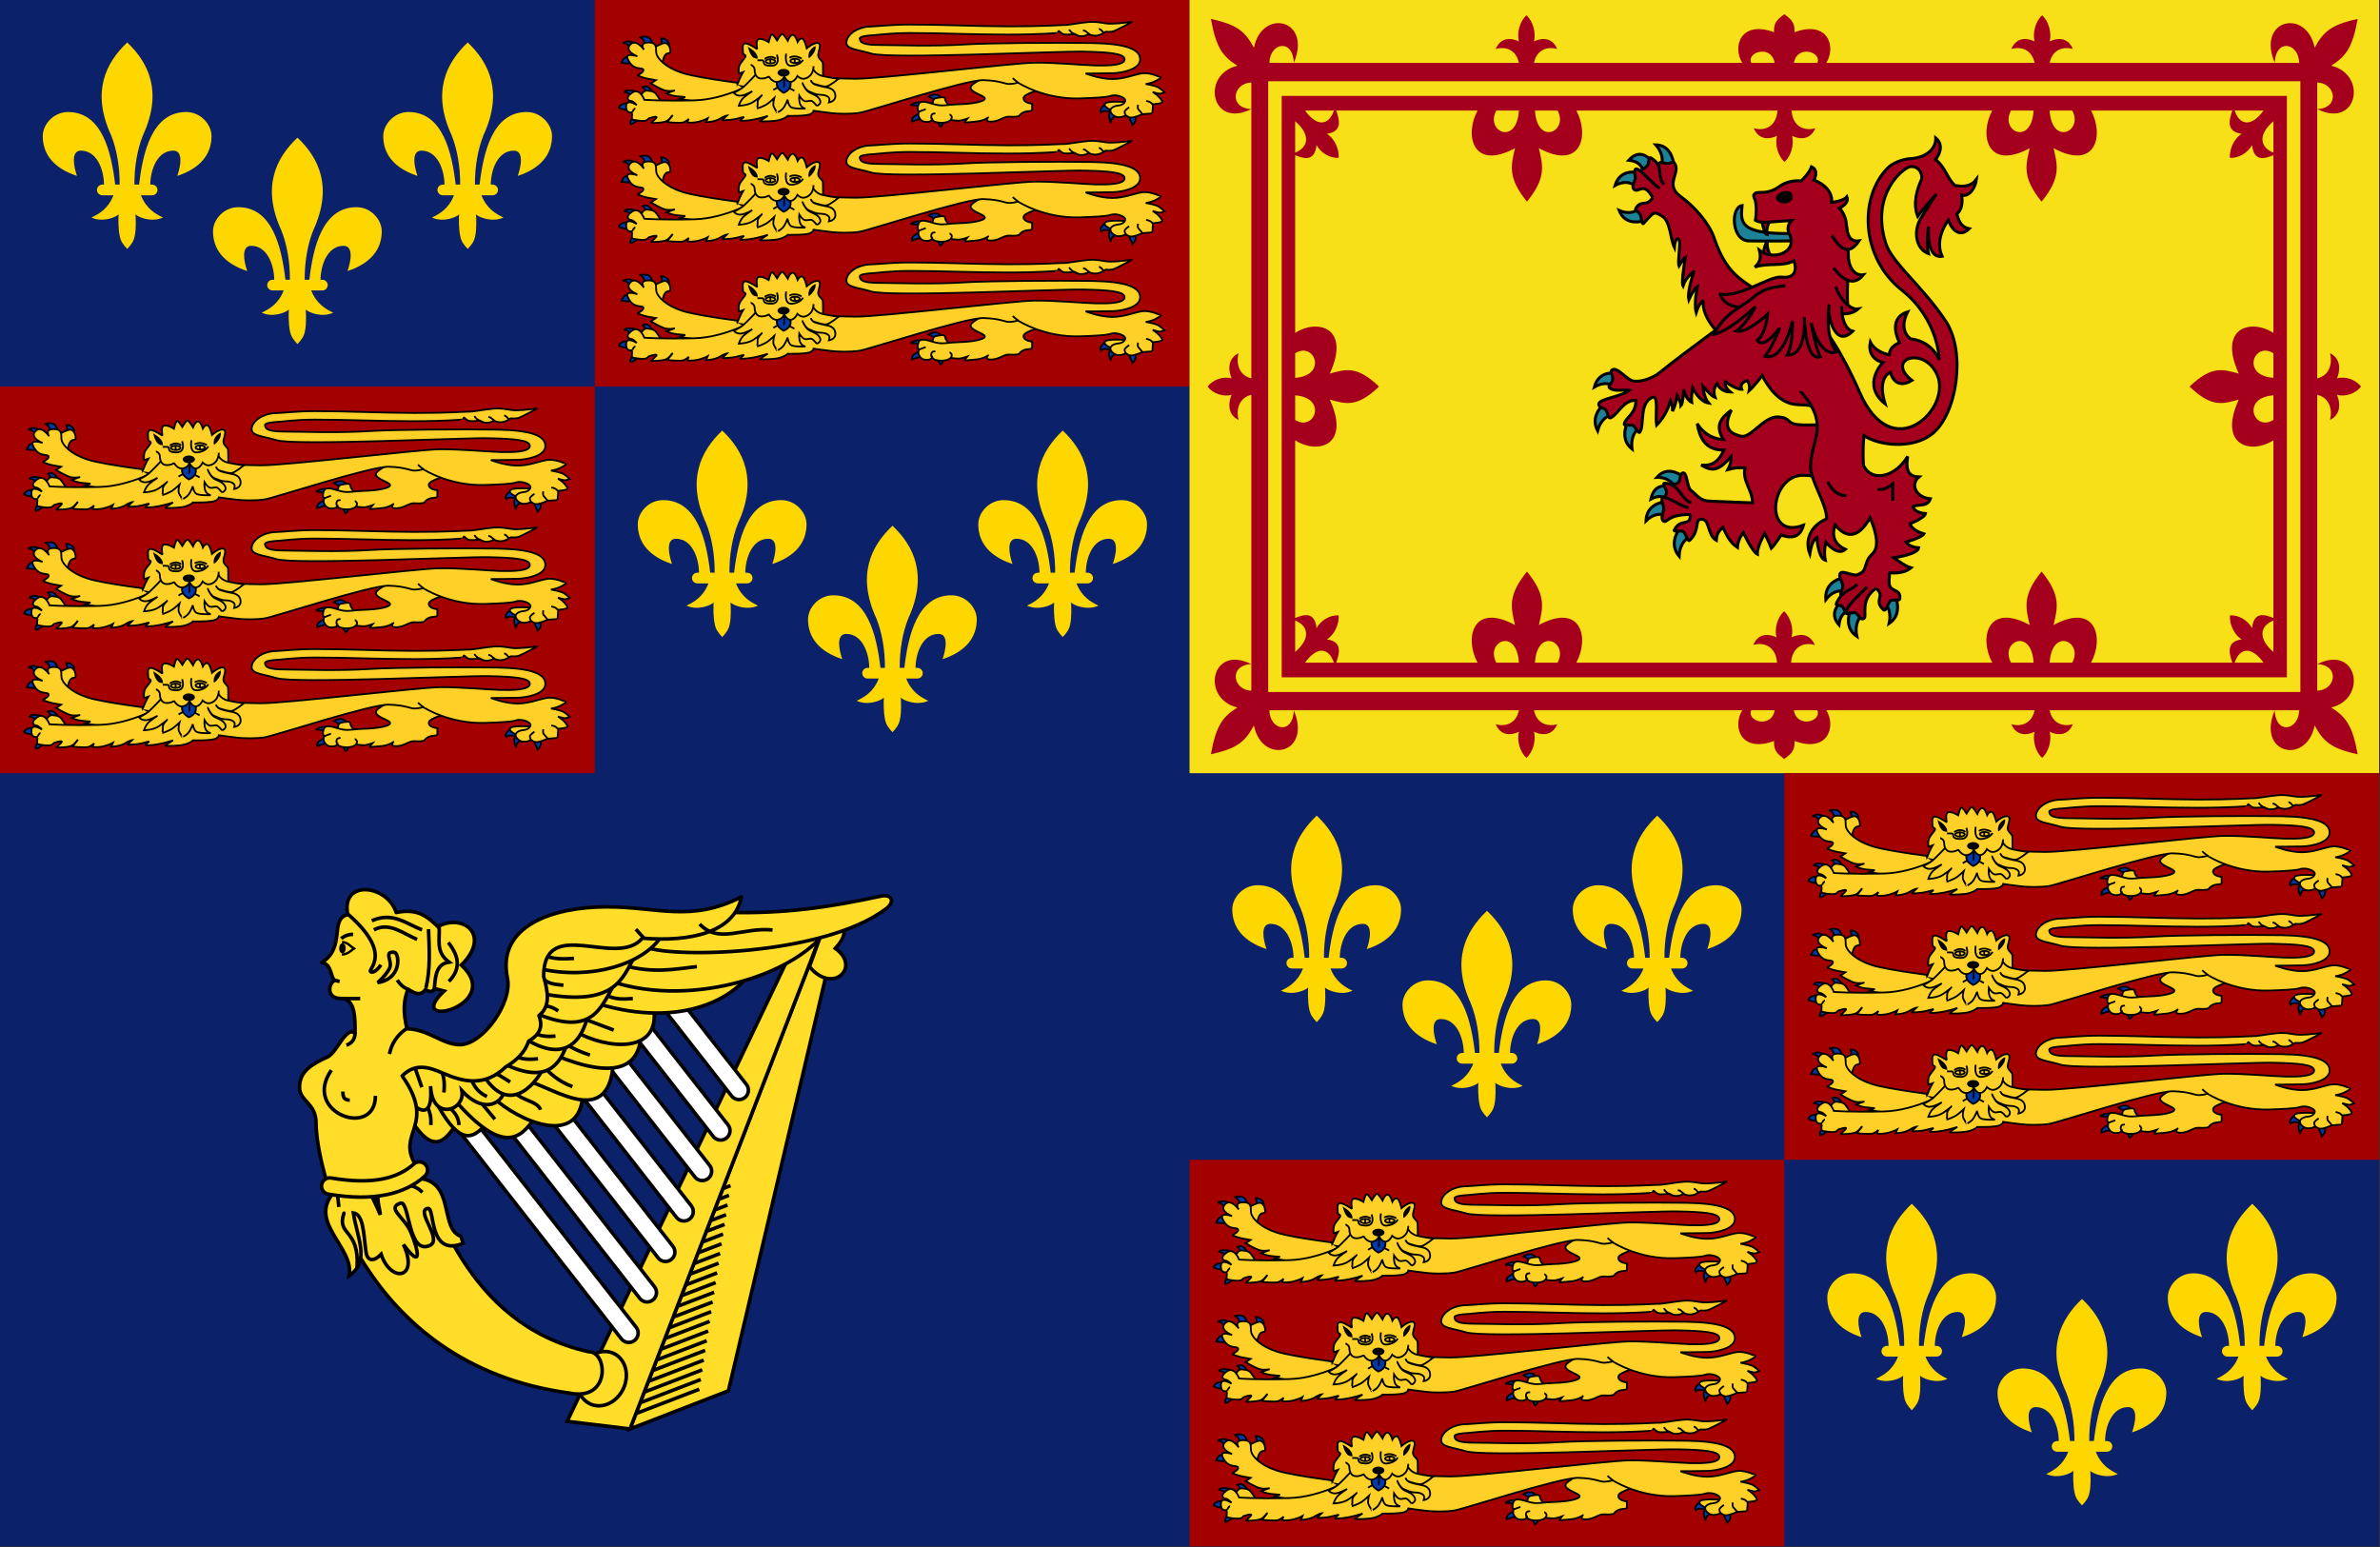 <svg xmlns="http://www.w3.org/2000/svg" xmlns:xlink="http://www.w3.org/1999/xlink" width="1000" height="650"><rect width="100%" height="100%" fill="#333333" stroke="none"/><g transform="matrix(3,0,0,3,0,-130) matrix(0.833,0,0,0.833,0,43.333)"><path d="M 0,0 H 400 V 260 H 0 Z" fill="#0b216a"/><g id="f"><g transform="translate(-0.044,-0.253)" id="d"><path id="a" d="m 21.433,7.395 c -3.635,3.441 -6.041,8.338 -2.718,15.573 0.971,2.383 1.472,5.43 1.446,8.321 h -0.752 c -0.634,-5.391 -2.169,-12.2 -7.925,-12.2 -2.462,0 -4.252,2.119 -4.252,4.048 0,3.095 1.909,5.424 5.756,6.69 -0.583,-1.659 -1.045,-4.245 0.665,-4.245 2.641,0 3.843,3.093 3.876,5.707 h -0.26 c -0.513,0 -0.926,0.401 -0.926,0.899 0,0.499 0.413,0.9 0.926,0.9 h 1.851 c -0.883,2.266 -2.436,3.136 -3.702,3.739 1.937,0.891 4.148,-0.074 4.569,-0.534 -0.051,0.644 -0.068,2.394 0.174,3.57 0.164,0.948 0.572,1.492 1.272,2.248 0.701,-0.756 1.109,-1.3 1.273,-2.248 0.242,-1.176 0.167,-2.926 0.116,-3.57 0.421,0.46 2.69,1.425 4.627,0.534 -1.266,-0.603 -2.819,-1.473 -3.702,-3.739 h 1.851 c 0.513,0 0.926,-0.401 0.926,-0.9 0,-0.498 -0.413,-0.899 -0.926,-0.899 h -0.289 c 0.033,-2.614 1.235,-5.707 3.876,-5.707 1.71,0 1.248,2.586 0.665,4.245 3.847,-1.266 5.756,-3.595 5.756,-6.69 0,-1.929 -1.79,-4.048 -4.252,-4.048 -5.756,0 -7.291,6.809 -7.925,12.2 h -0.781 c -0.026,-2.891 0.475,-5.938 1.446,-8.321 3.323,-7.235 0.975,-12.132 -2.661,-15.573 z" fill="gold"/><use height="100%" width="100%" xlink:href="#a" x="57.25"/><use height="100%" width="100%" xlink:href="#a" x="28.625" y="16"/></g><g id="c"><path d="M 100,0 H 200 V 65 H 100 Z" fill="#a30000"/><g transform="translate(-0.245,0.223)"><g id="b" fill="none" stroke="#000" stroke-width=".3"><path d="m 189.923,18.376 c 0,0.79 0.315,1.58 0.472,1.843 0.157,0.263 0.235,0.592 0.235,0.592 0,0 0.55,-0.46 0.55,-0.987 0,-0.526 -0.157,-1.25 -0.157,-1.25" fill="#0139ab"/><path d="m 187.096,18.376 c 0,0.066 -0.472,0.395 -0.393,0.987 0.079,0.593 0.314,1.054 0.314,0.988 0,-0.066 0,-0.593 0.55,-0.922 0.55,-0.329 1.414,-0.526 1.414,-0.526" fill="#0139ab"/><path d="m 186.546,16.994 c -1.807,1.119 -1.178,1.711 -1.178,1.711 0,0 0.078,-0.263 0.707,-0.263 0.628,0 1.806,0.329 1.806,0.329" fill="#0139ab"/><path d="m 157.956,19.363 c -0.157,1.054 0.392,1.712 0.392,1.712 0,0 0.629,-0.329 0.55,-1.185 -0.078,-0.856 -0.471,-1.316 -0.471,-1.316" fill="#0139ab"/><path d="m 155.128,18.705 c -0.079,0 -0.707,0.329 -1.178,0.658 -0.471,0.33 -0.393,0.856 -0.393,0.856 0,0 1.414,-0.526 1.885,-0.461 0.471,0.066 0.707,0.329 0.707,0.329" fill="#0139ab"/><path d="m 155.599,17.06 c -1.335,-0.329 -2.278,0.395 -2.199,0.395 0.079,0 1.335,0 1.571,0.395 0.236,0.395 0.864,0.855 0.864,0.855" fill="#0139ab"/><path d="m 158.505,16.27 c -0.157,0 -0.157,-0.526 -0.864,-0.592 -0.706,-0.066 -1.256,0.329 -1.256,0.329 0,0 1.492,0.79 1.571,0.79 0.078,0 0.549,-0.395 0.549,-0.527 z" fill="#0139ab"/><path d="m 111.545,7.69 c 0.111,-0.558 -0.139,-1.466 -0.139,-1.466 0,0 0.5,-0.046 1,0.372 0.5,0.419 0.278,1.094 0.278,1.094" fill="#0139ab"/><path d="m 108.629,7.481 c 0.111,-1.141 -0.75,-1.443 -0.777,-1.443 -0.028,0 0.805,-0.209 1.36,0 0.556,0.209 0.778,1.257 0.778,1.257" fill="#0139ab"/><path d="m 106.241,7.83 c -0.666,-1.024 -1.277,-0.791 -1.277,-0.791 0,0 0.499,-0.396 1.194,-0.28 0.694,0.117 1.305,0.652 1.305,0.629" fill="#0139ab"/><path d="m 106.908,10.11 c -0.611,0.279 -0.778,0.396 -1.278,0.326 -0.5,-0.07 -0.889,-0.093 -0.889,-0.093 0,0 0.306,-0.815 0.695,-0.908 0.388,-0.093 1.083,-0.07 1.083,-0.07" fill="#0139ab"/><path d="m 108.708,15.217 c 0,-0.526 -0.393,-0.79 -0.393,-0.79 0,0 0.55,-0.329 1.1,0.132 0.55,0.461 0.786,1.185 0.786,1.185 v 0" fill="#0139ab"/><path d="m 106.435,15.951 c -0.027,0 -0.277,-0.396 -0.638,-0.536 -0.361,-0.139 -0.695,-0.163 -0.583,-0.163 0.111,0 0,-0.279 0.777,-0.279 0.778,0 1.278,0.21 1.278,0.21" fill="#0139ab"/><path d="m 106.13,17.137 c -1.694,-0.093 -1.861,0.768 -1.805,0.791 0.055,0.024 0.694,0.28 1.083,0.303 0.389,0.023 0.722,0 0.722,0" fill="#0139ab"/><path d="m 106.908,19.138 c -0.861,1.001 -0.695,1.536 -0.611,1.536 0.083,0 0.388,-0.14 0.833,-0.419 0.444,-0.279 0.749,-0.814 0.749,-0.814" fill="#0139ab"/><path d="m 107.609,16.994 c 0.078,0 0.392,-2.106 1.492,-1.974 1.1,0.131 0.707,0.131 1.1,0.263 0.392,0.132 1.178,1.58 1.178,1.58" fill="#ffd128"/><path d="m 186.94,18.231 c -0.167,-0.093 -1.444,-0.651 -0.778,-1.117 0.666,-0.465 4.61,-0.093 4.61,-0.093" fill="#ffd128"/><path d="m 161.003,18.092 c -0.445,-0.14 -0.944,-0.186 -1.5,-0.931 -0.555,-0.745 -0.222,-0.745 -0.444,-0.931 -0.222,-0.186 -0.667,-0.093 -1.444,0.047 -0.778,0.139 -0.556,1.629 -0.556,1.629" fill="#ffd128"/><path d="m 167.612,12.042 c -0.444,0.139 -4.277,1.675 -4.166,2.513 0.112,0.838 2.444,1.303 2.389,1.815 -0.056,0.512 -2.222,0.884 -4.221,0.931 -2,0.046 -2.555,0.325 -3.721,0.139 -1.167,-0.186 -2.888,-1.117 -3.222,-0.046 -0.333,1.07 0.111,1.117 0.111,1.117 0,0 -0.277,0.558 0,1.023 0.278,0.466 0.556,0.745 1.278,0.745 0.722,0 0.944,-0.372 0.944,-0.372 0,0 0.111,0.465 1.388,0.512 1.278,0.046 1.667,-0.466 1.722,-0.466 0.056,0 1.111,0.186 1.611,0.093 0.5,-0.093 1.166,-0.325 1.166,-0.325 0,0 -0.555,0.651 -0.5,0.651 0.056,0 1.111,-0.046 2.222,-0.186 1.111,-0.14 1.944,-0.745 1.888,-0.745 -0.055,0 -0.944,0.838 0.444,0.791 1.389,-0.046 2.056,-0.93 3.055,-0.837 1,0.093 1.555,-0.093 1.555,-0.093 0,0 0.278,-0.373 0.611,-0.559 0.334,-0.186 0.722,-0.232 0.722,-0.232 0,0 0.889,-0.093 0.889,-0.14 0,-0.047 0,-1.163 0,-1.163 0,0 -1.444,-0.094 -1.444,-0.931 0,-0.838 3.888,-1.722 3.888,-1.722 z" fill="#ffd128"/><path d="m 111.517,11.483 c 0.222,-3.816 1.444,-2.233 1.444,-3.071 0,-0.838 -0.5,-1.396 -0.888,-1.396 -0.889,0 -3.111,1.582 -3.111,1.582" fill="#ffd128"/><path d="m 127.013,14.09 c -0.556,-0.14 -9.164,-1.117 -12.052,-2.048 -2.888,-0.931 -4.11,-2.42 -4.332,-3.164 -0.223,-0.745 0.333,-1.955 -1.333,-1.955 -1.667,0 -0.778,1.21 -0.778,1.21 0,0 -1.333,-1.955 -2.333,-0.838 -0.999,1.117 1.222,1.955 1.222,1.955 0,0 -2.149,-0.75 -1.61,0.465 0.905,2.043 2.388,1.303 2.61,1.769 0.222,0.465 -1.111,0.93 -0.889,1.024 0.223,0.093 1.111,0.418 1.667,0.511 0.555,0.094 1.333,0.233 1.333,0.233 l -0.834,0.558 c 0,0 1.556,0.931 2.333,1.164 0.778,0.232 1.777,0 1.722,0 -0.056,0 -1.444,0.512 -1.444,0.512 0,0 0.777,0.372 1.61,0.465 0.834,0.093 1.556,0.14 1.556,0.14 l -0.889,0.325 11.996,2.002 z" fill="#ffd128"/><path d="m 127.79,13.345 c -0.277,0.046 -5.387,3.165 -10.774,3.304 -5.388,0.14 -8.442,-0.093 -8.442,-0.093 0,0 -0.778,-2.141 -2.111,-1.163 -1.333,0.977 -0.278,1.349 -0.278,1.349 0,0 0.223,-0.046 0.556,0.186 0.333,0.233 0.555,0.512 0.555,0.512 0,0 -1.777,-1.21 -1.777,0.233 0,1.443 1.166,0.931 1.111,0.931 -0.056,0 -0.278,1.256 0,1.303 0.277,0.046 1.388,0.279 1.999,0.186 0.611,-0.093 0.556,-0.372 0.722,-0.419 0.167,-0.047 1.111,-0.372 1.278,-0.233 0.166,0.14 -1.056,1.024 -0.833,1.024 0.222,0 2.054,0 2.61,-0.372 0.555,-0.372 0.833,-0.931 0.889,-0.884 0.055,0.046 -0.945,1.117 -0.834,1.117 0.111,0 2.111,0.186 2.611,0.046 0.5,-0.14 0.999,-0.605 0.999,-0.605 0,0 -0.333,0.559 -0.222,0.605 0.111,0.047 1.111,0.093 2.055,-0.186 0.944,-0.279 1.333,-0.512 1.333,-0.512 l -0.277,0.652 c 0,0 1.444,-0.047 2.277,-0.559 0.833,-0.512 1.222,-0.558 1.222,-0.558 0,0 -0.834,0.791 -0.723,0.791 0.112,0 1.611,-0.047 2.278,-0.233 0.666,-0.186 1.333,-0.326 1.333,-0.326 0,0 -0.778,0.652 -0.722,0.652 0.055,0 1.11,0.046 2.443,-0.233 1.333,-0.279 2.277,-0.605 2.277,-0.605 0,0 -1.555,0.931 -1.221,0.931 0.333,0 2.332,0.046 3.332,-0.279 1,-0.326 1.222,-0.652 1.222,-0.652 0,0 3.221,0.093 3.888,-0.326 0.666,-0.418 0.499,-0.605 0.444,-0.558 -0.056,0.047 1.944,0.279 2.999,0.419 1.055,0.139 3.277,0.186 4.776,-0.047 1.5,-0.232 17.828,-5.584 20.828,-5.491 2.999,0.093 3.554,0.698 4.443,0.651 0.888,-0.046 1.388,-0.279 1.388,-0.232 0,0.046 4.388,2.839 10.33,2.652 5.943,-0.186 4.777,-0.465 5.721,-0.512 0.944,-0.046 2.055,0.466 1.944,0.931 -0.111,0.466 -0.611,0.745 -1.222,0.791 -0.611,0.047 -1.277,0.373 -1.277,0.838 0,0.465 0.666,1.117 1.388,1.117 0.722,0 0.944,-0.233 1.166,-0.279 0.223,-0.047 0.445,0.512 1.389,0.279 0.944,-0.233 1.222,-0.465 1.444,-0.512 0.222,-0.047 1.666,-0.093 1.666,-0.14 0,-0.046 0.111,-1.535 0.111,-1.535 0,0 1.555,-0.093 1.555,-0.373 0,-0.279 -0.555,-0.884 -0.888,-1.163 -0.333,-0.279 -0.722,-0.512 -0.722,-0.512 0,0 1.055,0.326 1.277,0.279 0.222,-0.046 0.722,-0.232 0.722,-0.232 0,0 -0.722,-0.699 -1.277,-0.931 -0.556,-0.233 -1.889,-0.466 -1.889,-0.466 0,0 0.778,-0.093 1.389,-0.372 0.611,-0.279 1.166,-0.651 1.166,-0.698 0,-0.047 -1.666,-0.838 -2.943,-0.745 -1.278,0.093 -3.055,0.978 -5.221,0.978 -2.166,0 -4.499,-0.931 -4.499,-0.931 0,0 3.166,0 4.61,-0.047 1.444,-0.046 4.554,-0.605 4.554,-2.326 0,-1.722 -2.388,-2.653 -8.164,-2.746 -5.776,-0.093 -17.47,-0.003 -21.119,0.228 -5.917,0.374 -11.642,0.102 -14.363,0.102 -2.722,0 -3.444,-0.326 -3.499,-1.07 -0.029,-0.39 1.208,-0.525 2.392,-0.585 0.384,-0.019 2.934,-0.364 6.053,-0.364 5.06,0 10.886,0.269 16.406,0.266 5.519,-0.002 8.474,-0.272 8.474,-0.293 0,-0.14 0.111,-0.326 0.166,-0.326 0.056,0 0.445,0.559 1,0.605 0.556,0.047 1.666,-0.093 1.666,-0.093 0,0 0.445,0.419 1.222,0.372 0.778,-0.046 1.111,-0.372 1.111,-0.372 0,0 0.444,0.326 1.277,0.279 0.834,-0.046 1.445,-0.651 1.611,-0.651 0.167,0 0.778,0.093 1.333,-0.093 0.555,-0.186 3.11,-1.582 3.11,-1.582 0,0 -2.221,0.325 -3.554,0.325 -1.333,0 -2.166,-0.419 -3.832,-0.279 -1.667,0.14 -3.444,0.559 -4.388,0.512 -0.306,-0.015 -3.412,0.23 -9.022,0.215 -5.61,-0.015 -11.205,-0.305 -16.585,-0.305 -3.1,0 -5.699,0.321 -6.441,0.321 -2.11,0 -3.999,1.164 -4.221,2.513 -0.222,1.35 1.819,1.335 4.166,2.048 3.133,0.952 31.427,-0.424 35.648,-0.331 4.221,0.094 6.943,0.28 6.943,1.304 0,1.023 -2.833,1.07 -4.888,1.023 -2.055,-0.046 -6.831,-0.512 -10.33,-0.465 -3.499,0.047 -25.992,2.746 -30.047,2.699 -4.054,-0.046 -6.553,-0.233 -6.553,-0.279 0,-0.047 -9.72,0.698 -9.72,0.605 z m 52.216,-8.603 c 0,0 0.278,0.465 0.667,0.651 0.388,0.186 0.944,0.419 0.944,0.419 m 0.722,-0.931 c 0,0 0.389,0.047 0.555,0.233 0.167,0.186 0.556,0.419 0.556,0.419 m 1.555,-0.884 c 0.333,0 0.722,0.558 0.722,0.558" fill="#ffd128"/><path d="m 124.142,14.099 c 0.079,-0.066 0.314,-0.691 0.511,-1.152 0.196,-0.46 0.549,-1.053 0.549,-1.053 0,0 -0.785,0.297 -0.746,0.231 0.04,-0.066 -0.157,-0.987 0.275,-1.646 0.432,-0.658 0.864,-1.02 0.864,-1.283 0,-0.263 -0.432,-0.132 -0.432,-0.658 0,-0.527 -0.196,-1.283 0.314,-1.448 0.511,-0.165 2.082,0.987 2.082,0.921 0,-0.065 -0.354,-1.579 0.314,-1.678 0.668,-0.099 1.61,0.527 1.61,0.527 0,0 0.314,-1.317 0.55,-1.317 0.236,0 0.864,1.021 0.864,1.021 0,0 0.628,-1.086 0.864,-1.086 0.236,0 0.942,1.151 0.942,1.151 0,0 0.354,-0.987 0.825,-0.987 0.471,0 0.825,1.185 0.825,1.185 0,0 0.314,-0.625 0.746,-0.56 0.432,0.066 0.785,1.646 0.785,1.646 0,0 1.14,-1.02 1.886,-0.889 0.746,0.132 0,1.481 0.039,2.073 0.039,0.593 0.746,0.889 0.785,1.317 0.04,0.427 0.04,3.093 0,3.093 -0.039,0 -7.893,1.711 -8.797,1.612 -0.903,-0.098 -5.616,-0.954 -5.655,-1.02 z" fill="#ffd128"/><path d="m 128.318,11.158 c -0.556,0.769 -2.694,2.933 -3.138,3.305 -0.444,0.372 -1.555,0.931 -1.555,0.931 0,0 0.444,0.558 1.222,0.465 0.777,-0.093 1.888,-0.745 1.888,-0.745 0,0 -1.25,0.814 -1.638,1.256 -0.389,0.442 -0.639,1.187 -0.639,1.187 0,0 1.555,-0.023 2.499,-0.675 0.944,-0.651 1.555,-1.186 1.528,-1.186 -0.028,0 -0.917,0.767 -0.862,1.326 0.056,0.558 -0.138,1.024 -0.11,1.024 0.027,0 1.138,-0.396 1.638,-0.722 0.5,-0.325 1.277,-1.07 1.277,-1.07 0,0 -0.277,0.954 -0.111,1.396 0.167,0.442 0.611,1.07 0.583,1.07 -0.027,0 0.778,-0.302 1.195,-0.977 0.416,-0.675 0.555,-1.21 0.555,-1.21 0,0 0.139,0.931 0.583,1.257 0.444,0.326 2.444,0.256 2.444,0.256 0,0 -0.695,-0.14 -0.917,-0.791 -0.222,-0.652 -0.139,-1.42 -0.139,-1.42 0,0 0.501,0.861 0.973,0.954 0.472,0.093 0.86,-0.186 1.194,0 0.333,0.186 0.777,0.815 0.805,0.791 0.028,-0.023 0.944,-0.349 0.444,-1.14 -0.5,-0.791 -1.499,-0.838 -2.027,-1.349 -0.528,-0.512 -0.833,-1.303 -0.833,-1.327 0,-0.023 0.444,1.14 1.111,1.396 0.666,0.256 1.055,0.536 1.999,0.559 0.944,0.023 1.416,0.419 1.416,0.744 0,0.326 -0.083,0.536 -0.083,0.536 0,0 1.083,-0.14 1.083,-1.071 0,-0.93 -0.666,-1.303 -1.388,-1.442 -0.723,-0.14 -2.055,-0.396 -2.361,-0.675 -0.305,-0.279 -0.389,-0.559 -0.389,-0.559 0,0 0.111,0.512 0.722,0.675 0.611,0.163 1.417,0.489 1.972,0.372 0.556,-0.116 1.999,-1.279 1.999,-1.279 0,0 -1.332,-0.14 -2.721,-0.466 -1.388,-0.325 -1.71,-1.465 -1.71,-1.465 z" fill="#ffd128"/><path d="m 130.269,14.922 c 0,0 0.589,-0.527 1.531,-0.56 0.943,-0.032 2.003,0.692 2.003,0.692"/><path d="m 131.133,12.684 c 0,0.099 -0.354,0.625 -0.275,1.382 0.078,0.757 1.139,1.317 1.139,1.317 0,0 1.138,-0.395 1.178,-1.35 0.039,-0.954 -0.158,-1.48 -0.158,-1.48 z" fill="#0139ab"/><path d="m 132.075,12.717 c 0,0 0.039,1.711 0,1.711" stroke-linecap="round"/><path d="m 126.459,10.677 c 0.039,0 0.668,0.23 0.668,0.855 0,0.626 0.275,1.448 1.139,1.448 0.864,0 1.217,-0.362 1.256,-0.329 0.04,0.033 0.589,1.02 1.453,0.889 0.864,-0.132 1.139,-0.889 1.139,-0.889 0,0 0.472,0.987 1.139,0.889 0.668,-0.099 1.061,-0.987 1.061,-0.987 0,0 0.549,0.559 1.138,0.46 0.59,-0.098 1.061,-0.493 1.296,-0.921 0.236,-0.428 0.315,-1.218 0.276,-1.218" fill="#ffd128"/><path d="m 130.858,8.966 c 0,0 0.746,1.908 -1.021,1.875 -1.768,-0.032 -0.864,-0.888 -1.414,-0.921 -0.55,-0.033 -0.825,0 -0.825,0"/><path d="m 132.429,8.801 c 0,0 -0.432,2.205 1.021,2.04 1.453,-0.164 1.806,-1.02 1.806,-1.02"/><path d="m 125.988,7.617 c 0,0 0.196,0.921 0.589,1.48 0.393,0.56 0.707,0.461 1.06,0.56 0,-0.395 0,-0.56 -0.432,-1.086 -0.432,-0.527 -1.217,-0.889 -1.217,-0.954 z" fill="#000" stroke="none"/><path d="m 136.199,9.525 c 0,-0.033 -0.157,-0.691 0.275,-1.283 0.432,-0.593 0.903,-0.724 0.903,-0.724 0,0 0.078,0.526 -0.236,1.053 -0.314,0.526 -0.825,1.053 -0.942,0.954 z" fill="#000" stroke="none"/><path d="m 128.776,9.657 c 0.197,0 0.982,-0.724 1.924,0"/><path d="M 132.978,9.492 C 133.96,8.9 135.02,9.624 135.02,9.624"/><path d="m 130.583,10.085 c 0,0.199 -0.361,0.362 -0.805,0.362 -0.445,0 -0.806,-0.163 -0.806,-0.362 0,-0.2 0.361,-0.362 0.806,-0.362 0.444,0 0.805,0.162 0.805,0.362 z"/><path d="m 134.706,10.019 c 0,0.2 -0.352,0.362 -0.785,0.362 -0.434,0 -0.786,-0.162 -0.786,-0.362 0,-0.2 0.352,-0.362 0.786,-0.362 0.433,0 0.785,0.162 0.785,0.362 z"/><path d="m 129.758,9.624 c 0,0.033 0.039,0.855 0.039,0.855"/><path d="m 133.842,9.591 0.04,0.823"/><ellipse ry=".642" rx="1.021" cy="12.01" cx="131.997" fill="#000" stroke="none"/><path d="m 191.605,17.394 c 0,0 -0.167,0.512 0.056,0.791 0.222,0.279 0.722,0.838 0.722,0.838"/><path d="m 190.105,17.813 c 0,0 -0.833,0.511 -0.777,0.837 0.055,0.326 0.277,0.652 0.277,0.652"/><path d="m 192.938,16.742 c 1.055,0.186 1.055,0.652 1.055,0.652"/><path d="m 155.893,18.138 c -0.222,0.047 -1.111,0.419 -1.111,0.419"/><path d="m 157.504,18.836 c -0.278,0.093 -0.556,-0.046 -0.667,0.419 -0.111,0.466 0.167,0.698 0.167,0.698"/><path d="m 159.892,19.023 c 0.055,0 0.389,0.232 0.389,0.465 0,0.233 -0.222,0.512 -0.222,0.512"/><path d="m 107.074,17.999 c -0.055,0 -0.444,0.279 -0.444,0.605"/><path d="m 171.576,13.758 c -0.55,-0.349 -1.053,-0.844 -1.053,-0.844"/></g><use y="20" xlink:href="#b" width="100%" height="100%"/><use y="40" xlink:href="#b" width="100%" height="100%"/></g></g><use height="100%" width="100%" xlink:href="#c" x="-100" y="65"/><use transform="translate(0.044,0.253)" height="100%" width="100%" xlink:href="#d" x="100" y="65"/></g><g fill="#a4001d" stroke="#000" stroke-width=".5"><path d="M 200,0 H 400 V 130 H 200 Z" fill="#f7e017" stroke="none"/><path d="m 215.621,16.157 v 97.758 H 384.632 V 16.157 Z m 3.922,2.463 h 4.861 c -0.825,2.465 -2.786,2.868 -4.861,0 z m 5.25,0 h 23.764 c -2.227,4.08 -0.873,10.192 6.295,6.331 -0.689,2.923 -1.26,4.968 2.01,8.987 3.27,-4.019 2.69,-6.064 2.001,-8.987 7.168,3.861 8.523,-2.251 6.295,-6.331 h 33.831 c -0.214,2.796 -2.243,3.491 -3.984,2.973 0.672,1.638 2.109,2.108 3.895,1.289 -0.371,1.462 0.159,3.38 1.266,4.388 1.108,-1.008 1.646,-2.926 1.275,-4.388 1.786,0.819 3.223,0.349 3.896,-1.289 -1.741,0.518 -3.78,-0.176 -3.993,-2.973 h 33.751 c -2.228,4.08 -0.873,10.192 6.295,6.331 -0.689,2.923 -1.269,4.968 2.001,8.987 3.27,-4.019 2.699,-6.064 2.01,-8.987 7.168,3.861 8.523,-2.251 6.295,-6.331 h 23.764 c -0.559,1.605 -1.06,3.56 1.567,3.906 -1.214,0.749 -2.075,2.506 -1.975,4.042 1.413,0.109 3.03,-0.827 3.719,-2.146 0.319,2.855 2.118,2.31 3.595,1.703 v 29.886 c -3.755,-2.421 -9.378,-0.949 -5.826,6.841 -2.69,-0.749 -4.571,-1.37 -8.27,2.184 3.699,3.553 5.58,2.933 8.27,2.184 -3.552,7.79 2.071,9.262 5.826,6.841 v 29.886 c -1.477,-0.607 -3.276,-1.152 -3.595,1.703 -0.689,-1.319 -2.306,-2.255 -3.719,-2.146 -0.1,1.536 0.761,3.293 1.975,4.042 -2.627,0.346 -2.126,2.301 -1.567,3.906 h -23.764 c 2.228,-4.08 0.873,-10.192 -6.295,-6.331 0.689,-2.923 1.26,-4.968 -2.01,-8.987 -3.27,4.019 -2.69,6.064 -2.001,8.987 -7.168,-3.861 -8.523,2.251 -6.295,6.331 h -33.831 c 0.214,-2.796 2.243,-3.491 3.985,-2.973 -0.673,-1.638 -2.11,-2.109 -3.896,-1.289 0.371,-1.462 -0.159,-3.38 -1.266,-4.388 -1.108,1.008 -1.646,2.926 -1.275,4.388 -1.786,-0.82 -3.223,-0.349 -3.896,1.289 1.741,-0.518 3.78,0.176 3.993,2.973 h -33.751 c 2.228,-4.08 0.873,-10.192 -6.295,-6.331 0.689,-2.923 1.269,-4.968 -2.001,-8.987 -3.27,4.019 -2.699,6.064 -2.01,8.987 -7.168,-3.861 -8.522,2.251 -6.295,6.331 h -23.764 c 0.559,-1.605 1.06,-3.56 -1.567,-3.906 1.214,-0.749 2.076,-2.506 1.975,-4.042 -1.413,-0.109 -3.03,0.827 -3.719,2.146 -0.318,-2.855 -2.118,-2.31 -3.595,-1.703 V 74.061 c 3.755,2.421 9.379,0.949 5.826,-6.841 2.69,0.749 4.572,1.369 8.27,-2.184 -3.698,-3.554 -5.58,-2.933 -8.27,-2.184 3.553,-7.79 -2.071,-9.262 -5.826,-6.841 V 26.125 c 1.477,0.607 3.277,1.152 3.595,-1.703 0.689,1.319 2.306,2.255 3.719,2.146 0.101,-1.536 -0.761,-3.293 -1.975,-4.042 2.627,-0.346 2.126,-2.301 1.567,-3.906 z m 26.916,0 h 3.798 c -0.358,6.007 -5.709,3.52 -3.798,0 z m 6.499,0 h 3.798 c 1.911,3.52 -3.44,6.007 -3.798,0 z m 80.039,0 h 3.798 c -0.358,6.007 -5.709,3.52 -3.798,0 z m 6.499,0 h 3.798 c 1.911,3.52 -3.44,6.007 -3.798,0 z m 31.103,0 h 4.861 c -2.074,2.868 -4.036,2.465 -4.861,0 z m -157.962,1.799 c 2.64,2.255 2.268,4.386 0,5.283 z m 164.479,0 v 5.283 c -2.268,-0.897 -2.64,-3.028 0,-5.283 z M 219.207,58.993 c 2.42,-0.072 3.415,4.237 -1.32,4.571 v -4.128 c 0.465,-0.298 0.914,-0.43 1.32,-0.443 z m 161.84,0 c 0.405,0.013 0.854,0.145 1.319,0.443 v 4.128 c -4.735,-0.334 -3.74,-4.643 -1.319,-4.571 z m -163.16,7.515 c 5.528,0.39 3.239,6.205 0,4.128 z m 164.479,0 v 4.128 c -3.239,2.077 -5.528,-3.738 0,-4.128 z M 217.887,104.37 c 2.268,0.897 2.64,3.028 0,5.283 z m 164.479,0 v 5.283 c -2.64,-2.255 -2.268,-4.386 0,-5.283 z m -129.276,3.445 c 1.072,-0.068 2.255,0.922 2.417,3.637 h -3.798 c -1.047,-1.929 0.082,-3.555 1.381,-3.637 z m 7.535,0 c 1.299,0.082 2.429,1.708 1.381,3.637 h -3.798 c 0.162,-2.715 1.346,-3.705 2.417,-3.637 z m 79.003,0 c 1.071,-0.068 2.255,0.922 2.417,3.637 h -3.798 c -1.048,-1.929 0.082,-3.555 1.381,-3.637 z m 7.535,0 c 1.299,0.082 2.428,1.708 1.381,3.637 h -3.798 c 0.162,-2.715 1.346,-3.705 2.417,-3.637 z m -124.822,1.626 c 0.898,10e-4 1.634,0.73 2.063,2.011 h -4.861 c 0.997,-1.378 1.967,-2.012 2.798,-2.011 z m 155.571,0 c 0.831,-0.001 1.802,0.633 2.798,2.011 h -4.861 c 0.429,-1.281 1.165,-2.01 2.063,-2.011 z" stroke="none" transform="translate(-0.127,-0.036)"/><path d="m 300.131,2.417 c -0.782,0.667 -1.85,1.146 -1.718,3.04 -5.602,-2.076 -7.063,2.41 -5.347,5.157 H 258.04 c 0.456,-2.259 2.305,-2.814 3.904,-2.338 -0.672,-1.638 -2.119,-2.099 -3.904,-1.279 0.371,-1.462 -0.159,-3.38 -1.266,-4.388 -1.108,1.008 -1.638,2.926 -1.267,4.388 -1.785,-0.82 -3.223,-0.359 -3.895,1.279 1.599,-0.476 3.439,0.079 3.895,2.338 h -41.949 c 0.054,-3.377 3.929,-4.207 4.108,-0.019 3.108,-7.36 -5.366,-9.235 -6.711,-2.53 -1.415,-2.596 -2.655,-3.868 -7.234,-4.84 0.894,4.976 2.065,6.323 4.454,7.861 -6.17,1.462 -4.444,10.671 2.328,7.293 -3.853,-0.195 -3.09,-4.405 0.018,-4.464 V 63.66 c -2.079,-0.496 -2.589,-2.496 -2.152,-4.234 -1.507,0.731 -1.931,2.293 -1.177,4.234 -1.345,-0.403 -3.11,0.172 -4.038,1.376 0.928,1.203 2.693,1.779 4.038,1.376 -0.754,1.941 -0.33,3.503 1.177,4.233 -0.437,-1.738 0.073,-3.738 2.152,-4.233 v 49.745 c -3.108,-0.059 -3.871,-4.27 -0.018,-4.464 -6.772,-3.378 -8.498,5.831 -2.328,7.293 -2.389,1.537 -3.56,2.885 -4.454,7.861 4.579,-0.972 5.819,-2.244 7.234,-4.84 1.345,6.705 9.819,4.829 6.711,-2.53 -0.179,4.187 -4.054,3.358 -4.108,-0.02 h 41.949 c -0.456,2.26 -2.296,2.814 -3.895,2.339 0.672,1.638 2.11,2.098 3.895,1.279 -0.371,1.462 0.159,3.38 1.267,4.388 1.107,-1.008 1.637,-2.926 1.266,-4.388 1.785,0.819 3.232,0.359 3.904,-1.279 -1.599,0.475 -3.448,-0.079 -3.904,-2.339 h 35.026 c -1.716,2.748 -0.255,7.234 5.347,5.158 -0.132,1.894 0.928,2.373 1.709,3.04 0.782,-0.667 1.85,-1.146 1.718,-3.04 5.602,2.076 7.063,-2.41 5.348,-5.158 h 35.025 c -0.456,2.26 -2.305,2.814 -3.904,2.339 0.672,1.638 2.119,2.098 3.904,1.279 -0.371,1.462 0.159,3.38 1.267,4.388 1.107,-1.008 1.637,-2.926 1.266,-4.388 1.785,0.819 3.223,0.359 3.895,-1.279 -1.599,0.475 -3.439,-0.079 -3.895,-2.339 h 41.949 c -0.054,3.378 -3.929,4.207 -4.108,0.02 -3.108,7.359 5.366,9.235 6.711,2.53 1.415,2.596 2.655,3.868 7.234,4.84 -0.894,-4.976 -2.065,-6.324 -4.454,-7.861 6.17,-1.462 4.444,-10.671 -2.328,-7.293 3.853,0.194 3.09,4.405 -0.018,4.464 V 66.412 c 2.079,0.495 2.59,2.495 2.152,4.233 1.507,-0.73 1.931,-2.292 1.177,-4.233 1.345,0.403 3.11,-0.173 4.038,-1.376 -0.928,-1.204 -2.693,-1.779 -4.038,-1.376 0.754,-1.941 0.33,-3.503 -1.177,-4.234 0.438,1.738 -0.073,3.738 -2.152,4.234 V 13.915 c 3.108,0.059 3.871,4.269 0.018,4.464 6.772,3.378 8.498,-5.831 2.328,-7.293 2.389,-1.538 3.56,-2.885 4.454,-7.861 -4.579,0.972 -5.819,2.244 -7.234,4.84 -1.345,-6.705 -9.819,-4.83 -6.711,2.53 0.179,-4.188 4.054,-3.358 4.108,0.019 h -41.949 c 0.456,-2.259 2.296,-2.814 3.895,-2.338 -0.672,-1.638 -2.11,-2.099 -3.895,-1.279 0.371,-1.462 -0.159,-3.38 -1.266,-4.388 -1.108,1.008 -1.638,2.926 -1.267,4.388 -1.785,-0.82 -3.232,-0.359 -3.904,1.279 1.599,-0.476 3.448,0.079 3.904,2.338 h -35.025 c 1.715,-2.747 0.254,-7.233 -5.348,-5.157 0.132,-1.894 -0.927,-2.373 -1.709,-3.04 z m -3.896,6.302 c 0.969,-0.066 2.024,0.442 2.285,1.895 h -3.949 c -0.433,-0.999 0.555,-1.819 1.664,-1.895 z m 7.517,0 c 1.206,-0.047 2.396,0.819 1.93,1.895 h -3.948 c 0.237,-1.323 1.129,-1.86 2.018,-1.895 z m -90.398,4.974 H 386.899 V 116.378 H 213.354 Z m 81.217,105.764 h 3.949 c -0.56,3.118 -4.759,1.872 -3.949,0 z m 7.163,0 h 3.948 c 0.81,1.872 -3.389,3.118 -3.948,0 z" stroke="none" transform="translate(-0.127,-0.036)"/><path d="m 276.488,37.17 -0.738,-2.135 c -0.793,0.873 -2.165,0.928 -3.383,0.39 0.854,2.182 2.904,2.09 4.121,1.745 z" fill="#1c8298" transform="translate(-0.127,-0.036)"/><path d="m 281.587,27.92 -2.183,0.058 c 0.494,-1.138 0.045,-2.556 -0.881,-3.592 2.269,0.043 2.932,2.165 3.064,3.534 z" fill="#1c8298" transform="translate(-0.127,-0.036)"/><path d="m 278.005,33.274 c -1.128,1.705 -1.907,0.227 -2.842,1.809 -0.196,0.332 0.421,0.512 0.691,0.943 0.286,0.458 0.325,1.881 0.593,1.587 1.785,-1.954 1.693,-2.118 3.17,-1.212 1.378,0.847 1.352,3.841 2.027,5.206 0.098,-1.452 0.677,-1.827 0.863,-1.07 0.186,0.758 -0.337,3.469 -0.08,4.186 0.689,-1.206 1.068,-1.404 1.068,-1.404 0,0 -0.741,4.206 -0.398,4.803 0.52,-1.582 1.455,-1.989 1.77,-2.417 0.314,-0.427 -1.128,3.048 -0.788,4.725 0.913,-1.965 1.452,-2.242 1.452,-2.242 0,0 -0.635,2.841 -0.213,4.38 0.541,-1.708 0.999,-1.644 1.196,-2.071 -0.413,3.311 3.621,6.582 3.621,6.582 l 7.269,-6.793 c -3.595,-3.035 -6.72,-3.214 -9.075,-10.257 -0.795,-2.379 -3.301,-5.279 -5.64,-6.957 -2.875,-2.062 0.283,-4.142 -1.125,-5.715 -0.109,-0.062 -0.181,-0.081 -0.248,-0.077 -0.199,0.01 -0.296,0.229 -0.805,0.23 -0.714,0.003 -1.605,-0.535 -1.488,0.414 0.138,1.111 -0.004,1.947 0.452,2.569" transform="translate(-0.127,-0.036)"/><path d="m 277.82,27.045 -1.371,1.85 c -0.309,-1.213 -1.143,-1.788 -2.466,-1.917 1.535,-1.736 2.915,-0.877 3.837,0.067 z" fill="#1c8298" transform="translate(-0.127,-0.036)"/><path d="m 279.926,31.051 c -1.363,-1.449 0.068,-3.08 -2.172,-4.434 -0.532,-0.322 -0.275,0.86 -0.699,1.339 -0.373,0.423 -1.585,0.845 -1.011,1.276 1.246,0.936 1.439,0.758 2.626,2.695" transform="translate(-0.127,-0.036)"/><path d="m 275.689,29.066 -0.59,2.285 c -0.856,-0.848 -2.235,-0.797 -3.418,-0.14 0.704,-2.344 2.765,-2.41 4.008,-2.145 z" fill="#1c8298" transform="translate(-0.127,-0.036)"/><path d="m 279.169,31.7 c -1.202,-0.669 -3.76,-3.981 -4.124,-3.127 -0.255,0.6 0.129,1.027 0.022,1.528 -0.123,0.572 -0.713,1.437 -0.119,1.836 0.737,0.496 1.61,-1.415 3.054,1.338" transform="translate(-0.127,-0.036)"/><path d="m 272.129,62.799 -0.511,2.308 c -0.885,-0.812 -2.261,-0.705 -3.421,0 0.623,-2.372 2.68,-2.521 3.932,-2.308 z" fill="#1c8298" transform="translate(-0.127,-0.036)"/><path d="m 270.018,67.81 1.14,2.024 c -1.153,0.106 -2.056,1.24 -2.417,2.629 -1.104,-2.154 0.253,-3.841 1.277,-4.653 z" fill="#1c8298" transform="translate(-0.127,-0.036)"/><path d="m 273.914,70.724 1.811,1.326 c -1.009,0.617 -1.397,2.056 -1.194,3.483 -1.828,-1.462 -1.238,-3.609 -0.617,-4.809 z" fill="#1c8298" transform="translate(-0.127,-0.036)"/><path d="m 296.739,49.341 c -8.662,6.736 -12.104,8.966 -17.612,13.373 -1.128,0.902 -2.965,1.559 -4.286,1.41 -1.209,-0.136 -2.821,-2.579 -3.695,-1.859 -0.392,0.323 0.178,0.711 0.139,1.515 -0.038,0.804 -0.993,1.123 -0.473,1.519 0.823,0.628 2.418,0.199 3.263,0.363 -1.566,1.182 -5.074,1.39 -5.131,2.329 -0.04,0.659 1,0.602 1.258,1.068 0.279,0.502 0.281,1.535 0.885,1.153 1.206,-0.762 2.011,-2.869 4.069,-2.884 0.124,2.279 -1.841,2.986 -1.926,4.016 -0.033,0.394 1.139,-0.019 1.533,0.278 0.419,0.316 0.858,1.403 1.081,1.068 0.812,-1.218 -0.165,-4.781 2.064,-5.832 1.175,-0.554 0.498,3.133 0.747,4.657 1.022,-1.039 1.828,-2.335 2.359,-4.144 0.282,0.598 0.347,1.196 0.314,1.794 0.479,-0.883 0.623,-1.766 0.787,-2.648 0,0 0.609,1.132 0.629,1.709 0.393,-0.406 0.471,-2.735 0.471,-2.735 0,0 0.315,1.709 1.337,2.179 -0.118,-0.769 0.157,-2.435 0.157,-2.435 0,0 1.081,2.307 2.674,2.563 -0.806,-0.961 -0.944,-2.82 -0.944,-2.82 0,0 1.455,1.688 2.044,1.88 -0.511,-1.367 0.315,-2.307 0.315,-2.307 0,0 0.59,1.367 2.241,1.389 -1.121,-0.94 -0.826,-1.731 -0.826,-1.731 0,0 1.828,1.325 2.752,1.282 -0.452,-1.196 0.944,-1.453 0.944,-1.453 0,0 0.55,0.641 0.334,1.667 0.786,-0.705 2.182,-2.521 2.182,-2.521 0.852,1.673 2.642,4.474 5.447,4.836 1.675,0.216 3.225,-0.175 5.07,1.423 l -1.711,-20.7 z" transform="translate(-0.127,-0.036)"/><path d="m 283.174,80.238 -1.438,1.786 c -0.437,-1.165 -1.702,-1.764 -3.03,-1.725 1.564,-1.786 3.45,-0.881 4.468,-0.061 z" fill="#1c8298" transform="translate(-0.127,-0.036)"/><path d="m 282.68,88.702 1.546,1.676 c -1.098,0.397 -1.731,1.729 -1.782,3.173 -1.538,-1.813 -0.583,-3.8 0.236,-4.849 z" fill="#1c8298" transform="translate(-0.127,-0.036)"/><path d="m 284.362,86.551 c -0.095,2.28 -1.608,0.393 -2.736,2.626 -0.174,0.347 1.213,-0.06 1.576,0.279 0.387,0.362 0.703,1.712 0.992,1.444 1.967,-1.824 0.601,-3.812 2.284,-3.522 1.065,0.184 0.804,2.703 2.218,3.509 0.072,-1.289 0.557,-1.616 1.12,-2.2 0.617,1.325 1.156,2.544 2.441,3.4 0.054,-1.003 0.421,-1.749 0.986,-2.496 0,0 1.539,3.254 2.355,3.628 -0.089,-1.144 1.222,-3.503 1.222,-3.503 0,0 0.856,1.704 1.137,2.501 0.468,-0.429 1.636,-2.221 1.636,-2.221 1.984,0.705 3.261,0.234 3.752,-1.646 -6.829,2.549 -5.576,-8.534 -0.004,-8.396 1.843,0.046 3.661,0.41 3.661,0.41 l 0.309,-9.016 c 0,0 -2.827,0.28 -4.851,0.086 -2.093,-0.2 -1.071,-1.139 -3.382,-1.289 -2.358,-0.154 -4.581,3.656 -6.234,3.233 -1.313,-0.335 -3.341,-0.938 -1.611,-4.387 -1.861,1.374 -2.779,2.684 -1.337,4.955 -1.585,-0.062 -3.327,-0.893 -4.4,-2.685 0.451,2.935 1.787,4.481 4.48,4.446 -0.742,1.673 -1.778,2.748 -3.816,2.521 2.033,1.237 3.044,0.808 5.037,-1.415 0.053,0.746 -0.169,1.45 -0.549,2.175 0.957,-0.276 1.913,-0.402 2.869,-0.25 -0.485,2.206 1.33,3.75 1.257,5.85 l -7.118,-0.289 c -1.759,-0.043 -2.133,-0.995 -3.223,-1.819 -0.757,-0.571 -0.593,-3.464 -1.532,-2.848 -0.42,0.277 -0.091,0.876 -0.557,1.501 -0.45,0.603 -1.509,-0.114 -1.169,0.77 0.398,1.035 1.19,1.462 1.779,1.934" transform="translate(-0.127,-0.036)"/><path d="m 281.042,81.876 -0.316,2.351 c -0.833,-0.874 -1.819,-0.908 -3.019,-0.288 0.509,-2.343 2.099,-2.366 3.335,-2.063 z" fill="#1c8298" transform="translate(-0.127,-0.036)"/><path d="m 284.488,84.607 c -1.803,-0.673 -1.869,-3.154 -4.428,-3.332 -0.607,-0.042 0.44,1.104 0.247,1.734 -0.171,0.557 -0.964,1.314 -0.274,1.436 1.495,0.264 1.662,0.406 3.498,1.603" transform="translate(-0.127,-0.036)"/><path d="m 280.231,84.398 -0.024,2.373 c -1.029,-0.577 -2.348,-0.139 -3.334,0.829 0.12,-2.462 2.094,-3.107 3.358,-3.202 z" fill="#1c8298" transform="translate(-0.127,-0.036)"/><path d="m 284.025,85.383 c -1.346,-0.167 -4.304,-2.452 -4.451,-1.525 -0.104,0.652 0.267,1.118 0.283,1.633 0.018,0.586 -0.623,1.742 -0.037,2.155 0.604,0.426 0.665,-1.173 4.54,-1.092" transform="translate(-0.127,-0.036)"/><path d="m 310.006,97.159 0.291,2.352 c -1.095,-0.41 -2.343,0.23 -3.19,1.343 -0.207,-2.456 1.661,-3.403 2.899,-3.695 z" fill="#1c8298" transform="translate(-0.127,-0.036)"/><path d="m 318.728,100.111 -1.902,1.166 c 0.961,0.702 1.244,2.169 0.938,3.575 1.928,-1.301 1.496,-3.492 0.964,-4.741 z" fill="#1c8298" transform="translate(-0.127,-0.036)"/><path d="m 312.686,98.741 c -0.687,0.277 -1.722,1.783 -2.736,1.578 -0.867,-0.175 0.209,-1.233 -0.009,-1.972 -0.226,-0.767 -0.513,-1.073 -0.496,-1.607 0.04,-1.191 2.156,0.288 3.011,-0.086 1.231,-0.54 1.032,-0.677 1.569,-2.171 0.506,-1.411 1.468,-1.188 1.604,-2.977 0.136,-1.789 -1.08,-4.414 -1.08,-4.414 -2.057,3.657 -4.133,3.363 -5.856,1.21 0,0 -1.297,2.781 1.71,4.106 -1.337,1.217 -3.286,-1.2 -3.286,-1.2 0,0 -0.422,1.479 -0.093,3.034 -1.204,-0.347 -1.421,-3.823 -1.421,-3.823 -0.652,0.345 -1.008,1.587 -1.188,2.701 -0.848,-2.219 0.073,-4.693 2.842,-5.844 0.012,-2.591 -2.79,-6.476 -2.716,-8.865 0.154,-4.855 3.568,-7.059 -2.294,-13.26 l 1.098,-13.971 c 4.757,4.412 8.434,12.455 9.438,14.78 5.467,12.652 15.5,2.819 13.086,-2.82 -2.168,-5.066 -8.875,-2.775 -4.285,0.857 -2.958,1.773 -3.612,-1.367 -3.612,-1.367 0,0 -2.299,0.77 -0.904,5.292 -4.049,-3.231 -0.356,-6.94 -0.356,-6.94 0,0 -2.703,-0.493 -2.123,-3.442 0.915,1.816 3.188,2.137 3.188,2.137 0.123,-1.325 1.072,-1.709 1.726,-2.05 0,0 -2.239,-3.988 1.353,-5.147 -1.618,3.242 0.512,4.528 0.512,4.528 2,0.256 3.764,1.26 4.82,3.525 0,0 -0.072,-6.795 -6.331,-11.748 -6.978,-5.523 -7.154,-15.819 -2.24,-20.591 0.569,-0.553 2.128,-1.459 4.044,-1.501 2.682,-0.299 3.988,-1.869 3.934,-3.455 1.774,1.491 -0.042,3.629 -0.042,3.629 1.658,1.24 2.098,3.463 3.304,4.361 1.395,0.231 2.655,0.201 3.577,-1.03 -0.149,1.313 -1.183,3.031 -2.492,2.634 0.178,1.188 0.1,2.376 -0.804,3.2 0.3,1.033 0.639,2.172 2.079,2.457 -1.52,1.524 -2.921,0.27 -3.497,-1.453 0,0 -2.447,3.08 -1.061,6.091 -2.702,0.49 -2.277,-4.984 -2.277,-4.984 0,0 -0.419,2.86 -0.02,4.535 -2.17,-0.819 -2.548,-3.852 -1.281,-5.92 0.76,-1.24 2.611,-4.097 2.611,-4.097 0,0 -2.055,2.227 -3.127,3.755 -0.835,-2.147 -0.167,-4.4 0.63,-6.211 0.217,-0.492 -0.129,-2.258 -1.827,-2.16 -1.064,0.062 -6.839,4.476 -4.184,12.878 1.061,3.359 6.29,7.315 10.146,13.202 3.374,5.15 1.831,15.582 -2.364,18.887 -3.344,2.636 -9.07,1.917 -11.439,0.251 -0.285,2.52 -0.08,5.042 -0.08,5.042 1.37,2.85 5.314,2.004 7.43,-1.533 -0.407,2.555 0.287,3.401 1.884,3.457 -1.499,1.246 -0.502,3.454 1.931,3.675 -0.519,1.41 -1.942,0.854 -2.913,1.28 0,0 0.053,1.032 2.089,1.203 -0.126,0.726 -2.594,1.703 -2.594,1.703 0,0 0.168,1.071 2.32,1.713 -0.385,0.641 -2.993,1.366 -2.993,1.366 0,0 0.395,0.811 2.125,0.981 -0.197,1.111 -4.17,1.665 -4.17,1.665 0,0 1.877,1.442 2.871,1.688 -1.326,1.142 -3.535,0.833 -3.535,0.833 -0.179,0.445 -0.026,0.082 -0.133,1.222 -0.22,2.345 2.032,1.18 1.789,3.156 -0.051,0.409 -0.963,0.107 -1.453,0.26 -0.46,0.144 -0.848,1.988 -1.274,1.597 -1.791,-1.644 0.428,-2.291 -1.275,-3.627" transform="translate(-0.127,-0.036)"/><path d="m 309.532,101.336 1.469,1.418 c -1.014,0.251 -1.523,1.041 -1.684,2.33 -1.368,-1.573 -0.602,-2.886 0.215,-3.748 z" fill="#1c8298" transform="translate(-0.127,-0.036)"/><path d="m 312.416,98.295 c -1.506,1.27 -2.565,1.07 -3.541,3.23 -0.197,0.434 0.716,0.077 1.096,0.598 0.335,0.46 0.523,1.51 0.995,0.95 1.022,-1.214 1.394,-3.157 3.321,-4.171" transform="translate(-0.127,-0.036)"/><path d="m 311.371,102.291 1.898,1.173 c -0.963,0.699 -1.249,2.165 -0.947,3.571 -1.924,-1.307 -1.487,-3.496 -0.951,-4.744 z" fill="#1c8298" transform="translate(-0.127,-0.036)"/><path d="m 314.001,98.69 c -0.867,1.133 -3.92,3.581 -3.287,4.223 0.445,0.451 1.067,-0.058 1.471,0.209 0.461,0.305 0.666,1.223 1.305,0.916 0.658,-0.316 -0.794,-3.105 2.06,-5.089" transform="translate(-0.127,-0.036)"/><path d="m 307.433,81.043 c 1.258,2.606 3.106,2.307 3.106,2.307" transform="translate(-0.127,-0.036)"/><path d="m 315.846,82.239 c 1.022,0.47 2.516,-0.854 2.516,-0.854 v 2.862" transform="translate(-0.127,-0.036)"/><path d="m 300.699,49.772 h 3.531 v 16.042 h -3.531 z" stroke="none" transform="translate(-0.127,-0.036)"/><path d="m 296.543,42.933 c 0,0 0.326,-2.168 0.744,-2.209 -0.22,1.179 0.711,2.638 0.711,2.638 z" transform="translate(-0.127,-0.036)"/><path d="m 301.929,39.28 c -9.48,0.239 -9.146,-1.848 -8.905,-4.679 -1.98,0.331 -1.754,5.877 1.121,5.939 2.659,0.058 7.627,0 7.627,0 z" fill="#1c8298" transform="translate(-0.127,-0.036)"/><path d="m 296.268,36.673 c 0,0 0.422,2.767 0.963,2.82 -0.285,-1.506 0.767,-2.713 0.767,-2.713 z" transform="translate(-0.127,-0.036)"/><path d="m 289.356,49.5 c 1.254,3.431 5.672,1.612 8.507,2.417 l 9.118,-1.571 3.9,1.633 c -0.368,-2.498 0.066,-5.85 0.035,-8.411 -0.039,-3.278 -0.314,-5.426 -0.314,-5.426 -0.037,-1.229 -0.498,-2.368 -1.202,-3.113 0,0 1.703,-0.747 1.251,-1.903 -0.591,0.748 -2.586,0.937 -2.586,0.937 0.26,-1.561 -1.121,-3.092 -2.946,-3.747 0,0 0.924,-1.661 -0.417,-2.235 -0.369,1.148 -1.752,2.386 -1.752,2.386 0,0 -1.816,-0.257 -3.336,0.725 -0.575,0.373 -1.366,1.042 -2.867,1.178 -0.535,0.049 -1.392,-0.051 -1.553,0.227 -0.105,0.183 -0.417,0.03 0.007,1.035 0.295,0.699 0.244,2.651 0.077,3.452 0,0 0.61,0.445 2.168,0.302 1.564,-0.144 3.899,-0.265 3.899,-0.265 0,0 -1.034,0.915 -0.361,2.266 1.506,3.025 -2.658,4.585 -5.039,2.742 0.324,1.299 0.065,2.084 -0.778,2.809 2.279,-0.775 4.753,-0.01 6.588,-1.057 0,0 1.227,3.13 -2.113,2.749 -1.987,-0.226 -6.849,3.426 -10.286,2.87 z" transform="translate(-0.127,-0.036)"/><path d="m 310.602,38.142 c 0.144,1.247 0.48,2.632 2.093,2.393 -2.158,3.27 -3.889,0.066 -4.578,-0.897" transform="translate(-0.127,-0.036)"/><path d="m 310.916,43.568 c 0.145,1.247 0.913,2.91 2.526,2.671 -2.099,2.586 -4.322,-0.212 -5.011,-1.175" transform="translate(-0.127,-0.036)"/><path d="m 301.262,33.263 c 0,0.397 -0.511,0.719 -1.141,0.719 -0.63,0 -1.141,-0.322 -1.141,-0.719 0,-0.397 0.882,-0.862 1.511,-0.862 0.63,0 0.8,0.258 0.771,0.862 z" fill="#000" stroke-linecap="round" transform="translate(-0.127,-0.036)"/><path d="m 308.813,48.204 c 0.145,1.246 2.112,4.02 3.724,3.782 -2.373,2.072 -6.326,-0.341 -7.015,-1.304" transform="translate(-0.127,-0.036)"/><path d="m 300.317,48.059 c -2.015,0.268 -3.627,0.384 -5.521,2.067 -1.659,1.474 -4.854,2.571 -6.45,6.115 2.73,-0.622 6.919,-4.635 6.919,-4.635 0,0 -1.302,2.723 -3.243,4.101 1.892,0.438 5.307,-2.862 5.307,-2.862 0,0 -0.265,3.268 -1.73,4.4 1.131,1.688 3.735,-2.093 3.735,-2.093 0,0 -0.737,2.424 -2.437,4.785 3.174,0.865 4.6,-5.939 4.6,-5.939 0,0 0.167,3.792 -0.865,5.725 3.331,0.225 2.87,-6.366 2.87,-6.366 0,0 0.108,7.488 2.673,6.665 -0.816,-1.548 -1.533,-5.682 -1.533,-5.682 0,0 1.444,5.875 4.246,4.871 -1.838,-2.457 -1.391,-7.119 -1.18,-7.99 -0.457,1.351 0.806,7.605 3.912,4.508 -1.946,-0.513 -1.867,-4.252 -1.867,-4.252" transform="translate(-0.127,-0.036)"/></g><g fill="none" stroke="#000" stroke-width=".6"><path d="m 139.152,162.881 -16.678,70.961 -16.553,6.411 32.619,-84.433 z" fill="#ffdd28"/><path id="e" d="m 117.572,233.577 -10.586,4.063"/><use height="100%" width="100%" xlink:href="#e" x=".25" y="-1.63"/><use height="100%" width="100%" xlink:href="#e" x=".5" y="-3.26"/><use height="100%" width="100%" xlink:href="#e" x=".75" y="-4.89"/><use height="100%" width="100%" xlink:href="#e" x="1" y="-6.53"/><use height="100%" width="100%" xlink:href="#e" x="1.25" y="-8.15"/><use height="100%" width="100%" xlink:href="#e" x="1.5" y="-9.78"/><use height="100%" width="100%" xlink:href="#e" x="1.75" y="-11.41"/><use height="100%" width="100%" xlink:href="#e" x="2" y="-13.04"/><use height="100%" width="100%" xlink:href="#e" x="2.25" y="-14.67"/><use height="100%" width="100%" xlink:href="#e" x="2.5" y="-16.3"/><use height="100%" width="100%" xlink:href="#e" x="2.75" y="-17.93"/><use height="100%" width="100%" xlink:href="#e" x="3" y="-19.56"/><use height="100%" width="100%" xlink:href="#e" x="3.25" y="-21.19"/><use height="100%" width="100%" xlink:href="#e" x="3.5" y="-22.82"/><use height="100%" width="100%" xlink:href="#e" x="3.75" y="-24.45"/><use height="100%" width="100%" xlink:href="#e" x="4" y="-26.08"/><use height="100%" width="100%" xlink:href="#e" x="4.25" y="-27.71"/><use height="100%" width="100%" xlink:href="#e" x="4.5" y="-29.34"/><use height="100%" width="100%" xlink:href="#e" x="4.75" y="-30.97"/><use height="100%" width="100%" xlink:href="#e" x="5" y="-32.6"/><use height="100%" width="100%" xlink:href="#e" x="5.25" y="-34.23"/><path d="m 133.143,159.81 -37.783,79.17 10.561,1.273 32.619,-84.433 z" fill="#ffdd28"/><path d="m 111.809,164.826 c -0.793,0.703 -1.587,1.399 -2.376,2.08 l 13.578,17.369 c 0.537,0.687 1.529,0.808 2.215,0.271 0.687,-0.537 0.808,-1.529 0.271,-2.216 z m -5.022,4.333 c -0.814,0.681 -1.629,1.353 -2.438,2.006 l 15.572,19.917 c 0.537,0.687 1.529,0.808 2.216,0.271 0.686,-0.537 0.808,-1.529 0.27,-2.216 z m -5.158,4.161 c -0.84,0.65 -1.678,1.292 -2.511,1.908 l 17.713,22.661 c 0.537,0.687 1.529,0.808 2.216,0.271 0.687,-0.537 0.808,-1.529 0.271,-2.216 z m -5.342,3.926 c -0.874,0.609 -1.745,1.209 -2.61,1.773 l 20.065,25.665 c 0.537,0.687 1.529,0.808 2.215,0.271 0.687,-0.537 0.808,-1.529 0.271,-2.216 z m -5.576,3.619 c -0.931,0.555 -1.851,1.081 -2.77,1.576 l 22.711,29.05 c 0.537,0.687 1.529,0.808 2.216,0.271 0.686,-0.537 0.808,-1.529 0.27,-2.216 z m -5.946,3.164 c -1.006,0.468 -2.002,0.896 -2.991,1.28 l 25.788,32.989 c 0.537,0.687 1.529,0.808 2.216,0.271 0.687,-0.537 0.808,-1.529 0.271,-2.216 z m -6.475,2.474 c -1.141,0.328 -2.27,0.58 -3.385,0.776 l 29.568,37.827 c 0.537,0.686 1.529,0.807 2.215,0.27 0.687,-0.537 0.808,-1.529 0.271,-2.215 z" fill="#fff" stroke-linecap="round"/><path d="m 69.191,188.402 c 3.392,5.437 5.535,3.798 7.421,0.698 l -3.552,-6.343 -4.947,1.839 z" fill="#ffdd28"/><path d="m 73.173,185.057 c 3.544,6.627 5.767,7.09 8.303,4.2 l -4.982,-6.349 z" fill="#ffdd28"/><path d="m 76.548,185.072 c 8.008,9.103 10.953,6.481 13.431,2.775 l -13.986,-8.214 z" fill="#ffdd28"/><path d="m 82.897,184.51 c 4.232,3.998 14.527,8.484 15.068,-0.299 L 87,179.661 Z" fill="#ffdd28"/><path d="m 86.328,183.316 c 0.903,1.737 4.036,1.687 4.551,3.282"/><path d="m 87.587,181.527 c 3.971,0.113 14.771,9.291 15.533,-2.851 l -11.699,-1.77 z" fill="#ffdd28"/><path d="m 80.433,184.85 2.775,3.33"/><path d="m 75.322,185.936 c 0.834,0.859 1.772,1.614 1.856,3.224"/><path d="m 71.474,185.421 c 0.69,1.098 1.105,2.306 0.951,3.742"/><path d="m 84.895,183.298 c -0.733,2.685 -3.928,3.709 -7.229,0.098 0.588,3.371 -5.029,5.194 -5.275,-0.781 0.712,9.099 -5.882,0.192 -6.349,-1.368 l -0.391,-2.931 16.509,1.466 z" fill="#ffdd28"/><path d="m 81.281,180.759 c 3.939,6.451 8.345,2.387 10.257,-1.466 l -6.741,-1.563 z" fill="#ffdd28"/><path d="m 93.289,177.398 c 10.352,4.276 14.14,1.869 14.452,-3.146 l -13.567,-1.868 z" fill="#ffdd28"/><path d="m 91.323,179.265 c 1.202,1.235 2.431,2.464 4.916,3.441"/><path d="m 84.602,178.805 c 7.689,3.71 9.584,-0.073 10.843,-3.517 l -10.452,-2.442 z" fill="#ffdd28"/><path d="m 96.635,173.383 c 5.491,3.126 14.414,3.825 13.285,-3.836 l -10.104,-1.59 z" fill="#ffdd28"/><path d="m 103.184,173.196 -5.707,-2.152"/><path d="m 94.862,175.333 c 1.442,1.001 2.884,1.583 4.326,2.065"/><path d="m 88.218,174.601 c 6.579,4.117 9.699,0.814 10.757,-4.466 l -10.148,-1.522 z" fill="#ffdd28"/><path d="m 100.437,168.73 c 14.564,4.441 23.302,-1.41 25.431,-4.918 l -24.279,0.314 z" fill="#ffdd28"/><path d="m 101.589,167.161 c 1.79,0.987 3.294,0.827 4.814,0.732"/><path d="m 90.058,170.357 c 9.287,3.932 10.866,-0.642 13.034,-4.566 l -13.415,0.571 z" fill="#ffdd28"/><path d="m 102.894,165.051 c 13.692,4.48 31.589,-1.315 36.446,-9.213 h 0.304 l -34.421,0.81 z" fill="#ffdd28"/><path d="m 117.169,162.52 c -3.761,0.431 -7.298,1.175 -12.351,-0.203"/><path d="m 106.774,160.694 c -2.158,3.793 -3.229,8.588 -15.464,6.419 l -0.875,-6.127 z" fill="#ffdd28"/><path d="m 138.141,156.88 -2.042,5.643 c 3.885,4.777 8.776,0.078 4.353,-3.064 3.321,-3.574 0.296,-5.018 -2.311,-2.579 z" fill="#ffdd28"/><path d="m 122.7,153.406 c 9.213,0.233 16.824,-0.866 25.398,-2.735 1.809,-0.394 2.511,0.893 0.879,2.125 -10.675,8.06 -37.075,8.354 -40.765,6.282 l 1.348,-3.309 z" fill="#ffdd28"/><path d="m 90.692,162.871 c 8.756,1.99 17.395,-0.779 20.434,-5.333 l -5.403,-3.741 -15.446,6.096 z" fill="#ffdd28"/><path d="m 91.177,160.516 c 1.709,0.799 3.625,0.748 5.334,0.624"/><path d="m 94.739,165.654 c -1.197,-0.148 -2.433,-0.138 -3.429,-1.094"/><path d="m 90.914,169.025 c 1.845,0.145 2.328,0.562 2.949,0.952"/><path d="m 89.741,173.586 c 1.063,0.666 2.32,0.751 3.653,0.609"/><path d="m 86.458,177.535 c 1.335,0.638 2.67,0.623 4.005,0.488"/><path d="m 82.941,180.27 c 1.092,0.554 2.001,1.107 2.833,1.661"/><path d="m 73.856,179.489 c 0.896,1.241 0.916,2.701 0.782,4.2"/><path d="m 79.034,181.149 c 0.596,1.145 0.988,2.329 2.833,3.224"/><path d="m 69.656,179.196 1.27,3.614"/><ellipse cx="101.2" cy="231.8" rx="4.683" ry="3.981" transform="rotate(-65,101.2,231.8)" fill="#ffdd28"/><path d="m 53.139,188.825 c 0,-3.374 -2.78,-3.683 -2.78,-6.006 0,-2.787 2.225,-3.953 4.702,-5.101 1.617,-0.75 3.172,-5.361 4.643,-3.966 0,-2.736 0.019,-5.873 -2.396,-5.873 -2.617,0 -2.02,-2.76 -0.99,-3.025 -0.821,-0.538 -0.478,-2.772 -2.224,-2.999 4.124,-2.633 1.221,-7.276 4.37,-8.089 -1.177,-5.966 6.644,-5.071 8.157,-0.336 3.903,-0.822 5.471,0.931 7.484,2.818 l 2.454,5.722 -3.447,4.154 c -0.385,0.814 -0.973,0.614 -1.591,0.265 -0.825,1.15 -1.86,0.618 -2.917,-0.088 -0.785,1.979 -0.839,3.844 -0.186,6.661 3.732,0.132 5.939,2.686 8.92,2.686 3.805,0 8.85,-7.047 7.982,-11.18 -1.855,-8.832 7.706,-11.997 16.694,-11.997 8.629,0 14.106,2.667 22.645,-1.671 -1.186,6.028 -8.63,7.594 -16.652,6.942 -4.315,5.143 -16.605,-3.933 -16.605,6.419 0.682,2.511 1.245,4.982 -0.784,6.589 0.602,1.587 0.422,3.069 -1.729,4.288 -0.594,1.851 -1.991,3.242 -3.873,4.357 -3.407,3.307 -6.999,2.578 -10.378,1.111 -2.481,-1.078 -4.748,-1.855 -7.02,0.386 5.874,8.423 -1.057,9.511 2.232,14.918 3.427,5.632 8.082,26.751 29.128,31.468 3.213,-0.084 3.764,8.433 -3.304,6.936 -35.089,-4.761 -42.535,-37.933 -42.535,-45.389 z" fill="#ffdd28" stroke-linejoin="round"/><path d="m 73.824,155.682 c 0.198,2.243 -0.684,4.321 1.671,6.084 -2.18,0.316 -2.325,2.414 -2.457,4.523 l 0.085,-0.065 1.537,0.404 c -7.106,6.735 10.362,2.531 2.911,-4.367 4.976,-4.916 0.54,-8.652 -3.747,-6.579 z" fill="#ffdd28"/><path d="m 75.387,158.46 c 1.479,1.975 2.424,4.152 0.081,6.551"/><path d="m 72.051,156.225 c 0.124,3.367 0.344,6.759 -0.442,9.899"/><path d="m 57.437,167.898 h 3.13"/><path d="m 62.518,154.812 c 3.506,-1.565 5.798,0.514 8.442,1.535"/><path d="m 62.867,156.347 c 2.557,-1.397 4.872,0.584 7.256,1.604"/><path d="m 63.495,165.207 c 4.17,-0.618 3.659,-5.013 2.791,-5.093 -1.908,-0.175 -0.14,1.518 -0.837,2.791 -0.698,1.273 -1.954,2.302 -1.954,2.302 z" stroke-linejoin="bevel"/><path d="m 56.198,164.83 c 0.432,0.037 0.628,0.134 0.907,0.209"/><path d="m 66.781,164.784 c 0.493,0.726 1.062,1.265 1.842,1.561"/><path d="m 58.471,153.681 c 7.584,6.58 3.447,9.2 3.818,9.658 0.35,0.431 1.311,-0.377 1.752,-1.123"/><path d="m 59.367,157.108 c -0.802,-0.025 -1.514,0.283 -1.986,0.72"/><path d="m 57.505,158.399 c 0.93,0 1.411,0.711 2.011,1.093 -0.617,0.428 -1.133,0.999 -2.061,0.993" stroke-width=".4"/><ellipse cx="57.58" cy="159.442" rx=".546" ry=".844" fill="#000" stroke="none"/><path d="m 58.242,175.732 c 0.963,-0.322 1.489,-1.113 1.441,-2.078"/><path d="m 68.382,172.915 c -1.689,1.183 -2.579,2.644 -2.9,4.303"/><path d="m 55.712,179.936 c -5.018,7.185 7.408,11.604 7.408,4.307"/><path d="m 57.66,183.529 c -0.06,1.144 0.417,1.439 1.151,1.439"/><path d="m 117.635,155.37 c 3.26,3.421 7.18,0.486 12.253,0.991"/><path d="m 106.906,156.234 1.367,1.504"/><path d="m 56.474,200.136 c -5.194,5.155 3.201,9.532 2.229,14.354 3.668,-2.464 1.248,-6.588 0.711,-10.56 1.755,0.276 1.7,3.589 2.128,6.577 0.243,1.701 1.451,1.546 2.542,0.382 1.66,4.938 6.437,4.119 3.745,-1.639 3.204,4.322 2.576,1.096 1.231,-2.101 -1.069,-2.54 -4.156,-4.026 -1.715,-4.863 1.527,-0.523 1.22,8.84 4.938,7.11 2.212,-1.03 -2.537,-5.889 -0.346,-6.216 1.272,-0.19 -0.018,8.23 5.922,5.877 l -0.358,-1.198 c -3.752,-1.237 -0.773,-9.746 -7.666,-9.747 z" fill="#ffdd28"/><path d="m 62.144,200.564 c 0.458,0.665 1.099,2.063 1.794,3.677 -0.098,-1.435 -0.886,-2.87 0.089,-4.305 z" fill="#000"/><path d="m 56.71,200.435 0.232,2.2" stroke-linecap="square"/><path d="m 68.153,199.129 c 1.732,0.293 2.308,0.818 2.871,1.345"/><path d="m 70.4,195.354 c -0.307,0.023 -0.597,0.149 -0.825,0.357 -2.633,2.356 -6.722,3.559 -13.909,2.351 -0.752,-0.126 -1.463,0.381 -1.588,1.132 -0.126,0.751 0.381,1.462 1.132,1.588 7.667,1.289 12.831,-0.001 16.199,-3.016 0.447,-0.39 0.593,-1.022 0.364,-1.57 -0.229,-0.547 -0.782,-0.886 -1.373,-0.842 z" fill="#ffdd28"/><path d="m 57.839,203.972 c -1.318,3.803 2.619,2.584 2.196,9.085" stroke-linecap="round"/></g><use height="100%" width="100%" xlink:href="#f" x="200" y="130"/></g></svg>